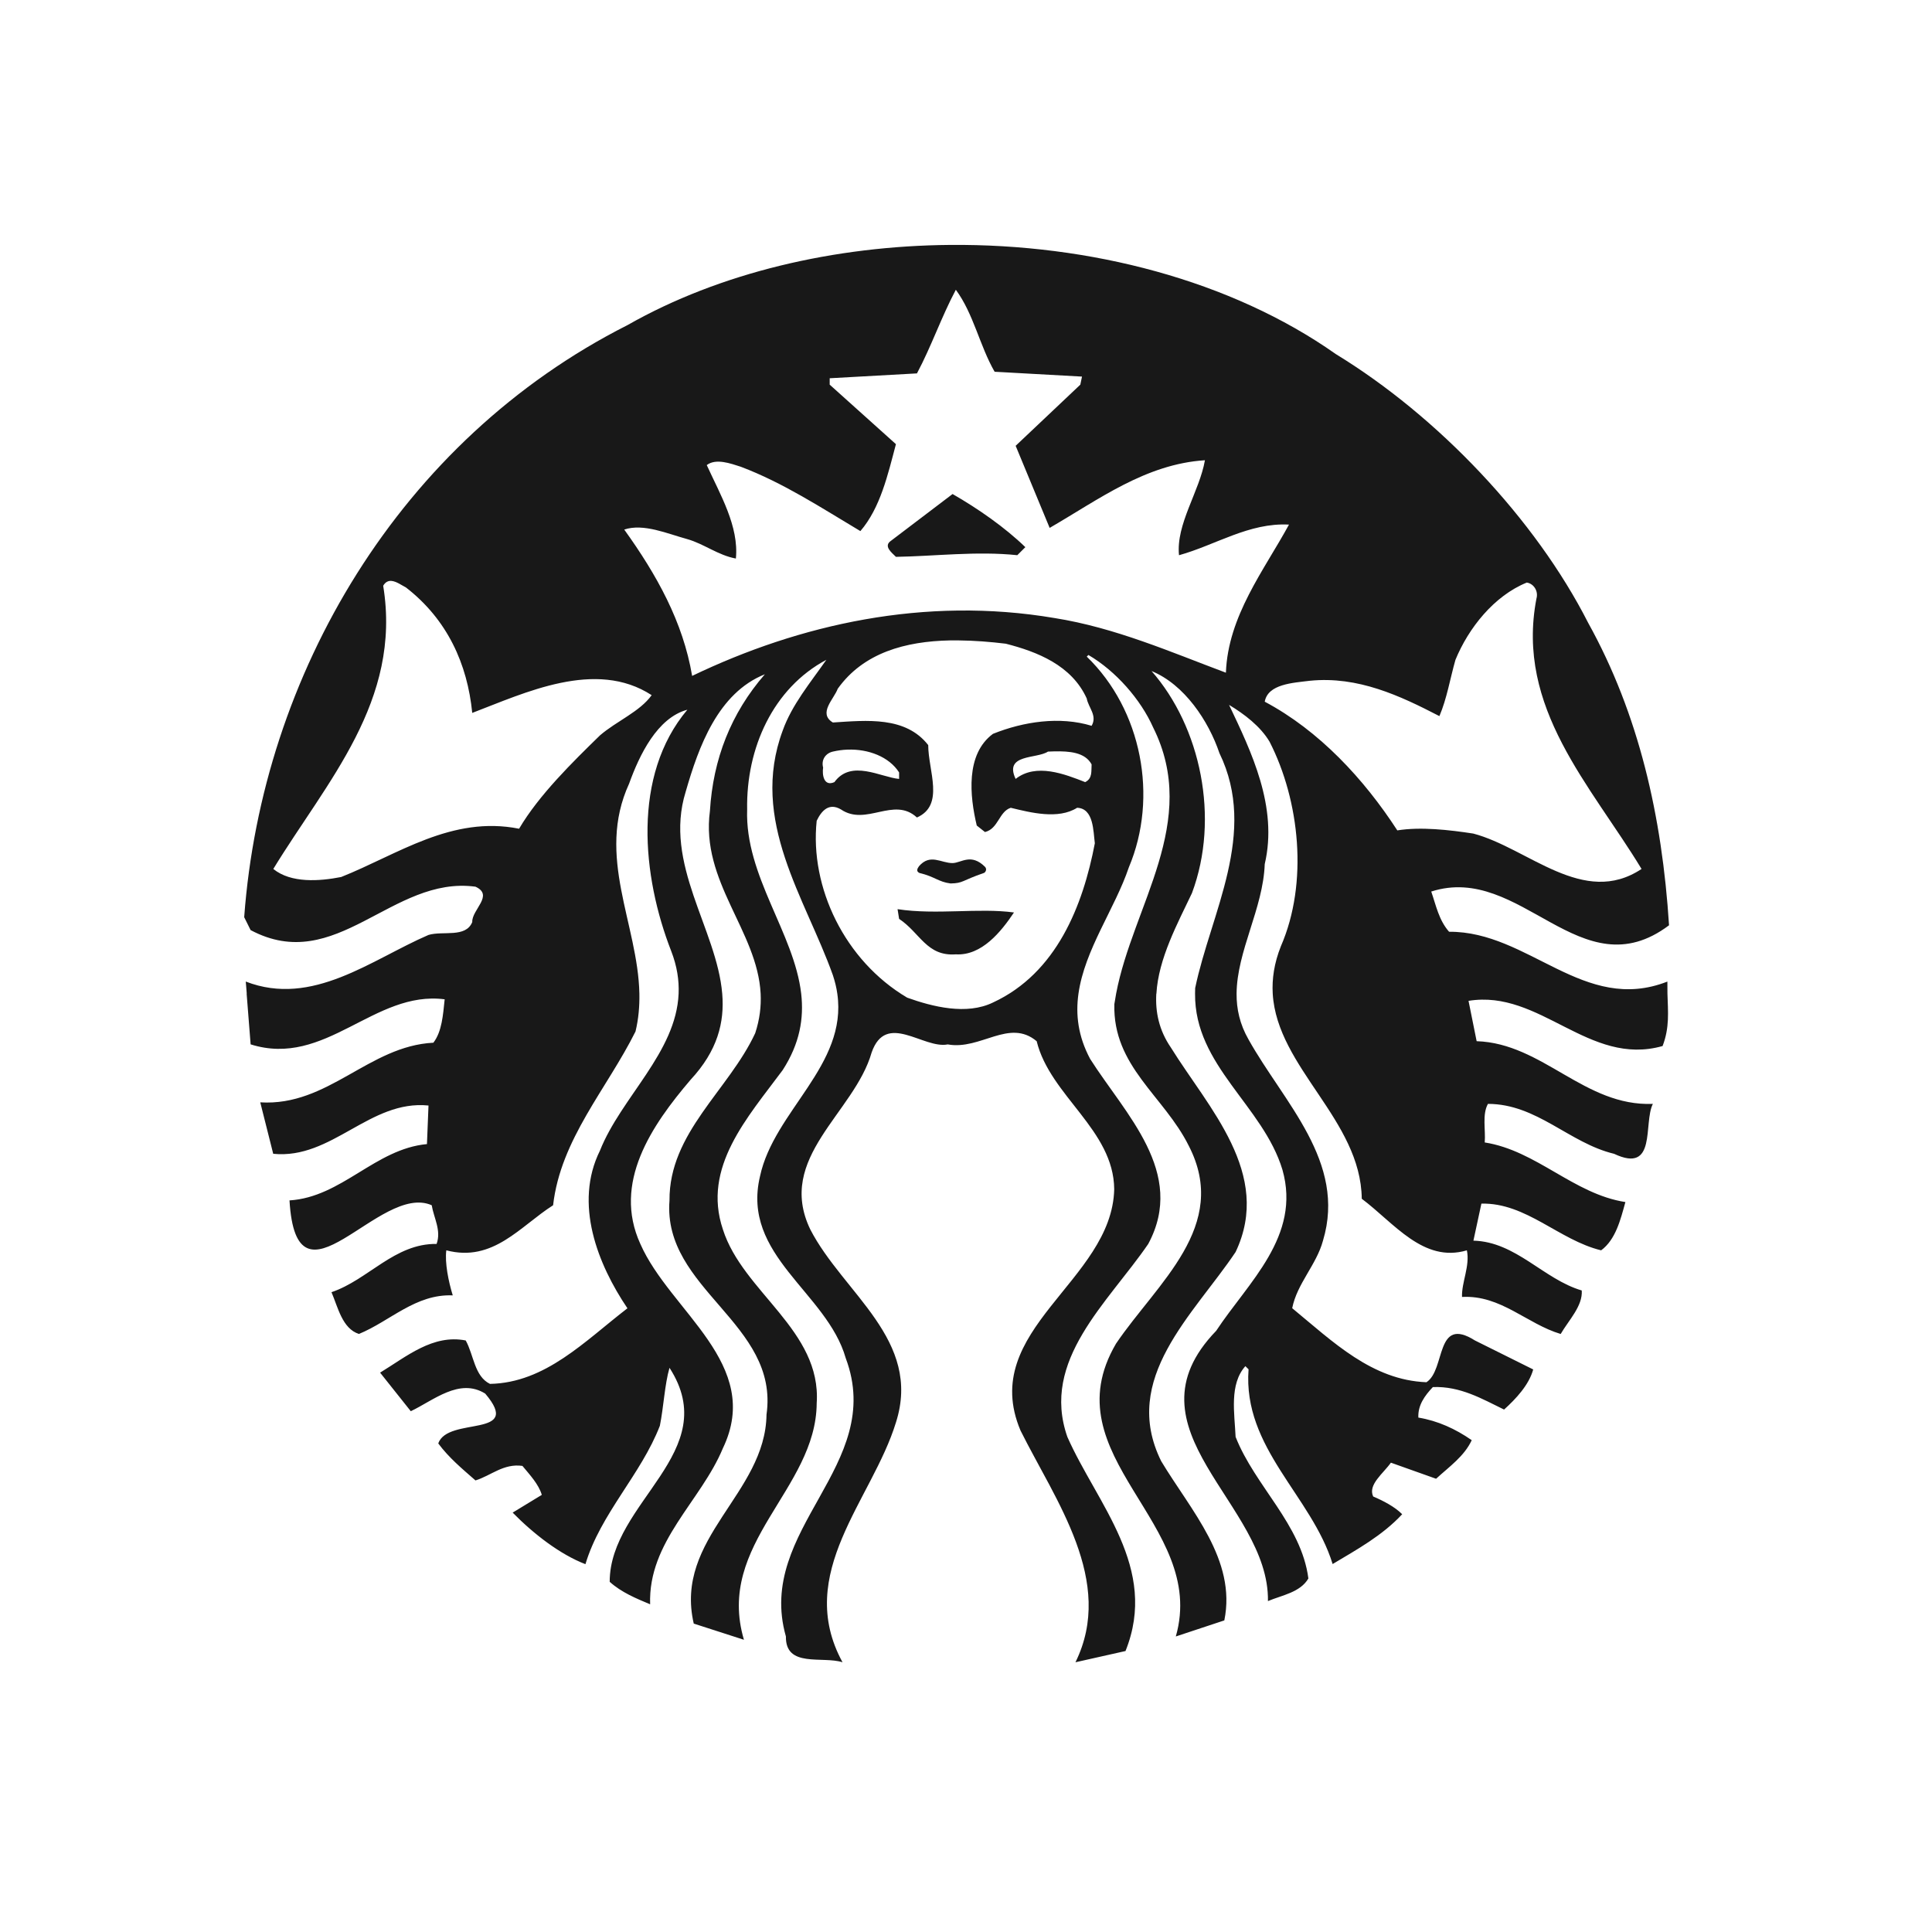 <svg width="130" height="130" viewBox="0 0 130 130" fill="none" xmlns="http://www.w3.org/2000/svg">
<path d="M64.096 33.242C65.803 34.221 67.614 35.481 68.993 36.817L68.451 37.358C65.731 37.07 62.865 37.429 60.286 37.469C59.999 37.18 59.419 36.746 59.959 36.383L64.096 33.242ZM112.199 66.864C112.235 68.085 112.351 69.134 111.872 70.385C106.902 71.791 103.637 66.556 98.814 67.345L99.36 70.059C103.821 70.205 106.608 74.461 111.217 74.278C110.562 75.58 111.509 79.008 108.608 77.637C105.597 76.918 103.419 74.278 100.119 74.278C99.721 75.006 99.973 76.013 99.904 76.873C103.385 77.416 105.888 80.344 109.369 80.884C109.041 82.074 108.717 83.406 107.737 84.132C104.905 83.447 102.694 80.917 99.68 80.989L99.143 83.481C102.007 83.554 103.858 86.076 106.433 86.833C106.503 87.884 105.559 88.823 105.015 89.761C102.73 89.078 100.987 87.125 98.376 87.269C98.339 86.29 98.923 85.179 98.703 84.132C95.77 85 93.804 82.289 91.63 80.662C91.567 75.341 85.936 71.849 85.639 66.864C85.582 65.87 85.734 64.808 86.189 63.668C88.04 59.41 87.459 53.883 85.429 49.913C84.812 48.869 83.72 48.044 82.701 47.43C84.191 50.571 86.007 54.283 85.101 58.144C84.996 61.126 83.227 63.989 83.207 66.864C83.2 67.888 83.42 68.913 84.013 69.948C86.372 74.176 90.617 78.178 89.021 83.48C88.582 85.109 87.275 86.368 86.949 88.025C89.709 90.3 92.319 92.863 95.981 93.007C97.287 92.178 96.562 88.501 99.246 90.197L103.166 92.147C102.88 93.191 102.002 94.127 101.206 94.846C99.719 94.126 98.268 93.263 96.414 93.333C95.867 93.91 95.397 94.558 95.438 95.386C96.743 95.6 97.94 96.148 99.03 96.907C98.524 97.991 97.538 98.671 96.631 99.502L93.59 98.42C93.083 99.143 92.028 99.902 92.398 100.695C93.084 100.988 93.845 101.383 94.35 101.889C93.008 103.333 91.307 104.261 89.67 105.241C88.26 100.656 83.615 97.441 84.013 92.139L83.798 91.925C82.706 93.146 83.07 95.099 83.141 96.684C84.448 100.005 87.565 102.571 88.038 106.212C87.492 107.15 86.261 107.337 85.317 107.733C85.427 101.167 75.416 96.187 81.836 89.545C83.977 86.293 87.564 83.189 86.293 78.712C84.988 74.389 80.373 71.71 80.413 66.864L80.42 66.486C81.472 61.431 84.665 56.054 82.053 50.677C81.325 48.515 79.698 46.057 77.485 45.153C80.784 48.91 82.092 55.04 80.204 60.095C79.253 62.105 77.944 64.501 77.812 66.865H77.805C77.734 68.099 77.988 69.326 78.788 70.49C81.293 74.534 85.644 78.976 83.141 84.245C80.312 88.466 75.379 92.759 78.134 98.318C80.129 101.638 83.215 104.951 82.382 109.033L79.118 110.114C81.294 102.501 70.628 98.028 75.093 90.413C77.85 86.335 82.78 82.509 79.989 77.097C78.321 73.743 74.873 71.759 74.982 67.568L75.101 66.864C76.224 60.921 80.765 55.295 77.59 48.943C76.756 47.068 75.088 45.156 73.237 44.072L73.125 44.183C76.827 47.756 77.954 53.635 75.958 58.36C75.026 61.132 72.983 63.894 72.567 66.865C72.37 68.266 72.536 69.718 73.35 71.247C75.707 74.961 79.842 78.901 77.262 83.703C74.545 87.669 70.009 91.529 71.821 96.687C73.816 101.199 77.983 105.498 75.733 111.094L72.365 111.85C75.048 106.397 71.024 100.986 68.668 96.257C65.8 89.472 74.828 86.223 74.973 80.019C74.938 76.016 70.66 73.742 69.756 70.061C67.904 68.507 65.984 70.679 63.771 70.276C62.136 70.603 59.626 68.038 58.651 70.818C57.489 74.894 52.196 77.891 54.522 82.725C56.736 87.021 62.062 90.163 60.283 95.723C58.69 100.916 53.427 105.861 56.691 111.85C55.35 111.418 52.846 112.246 52.882 110.115C50.816 102.861 59.629 98.635 56.907 91.385C55.64 86.945 49.868 84.492 51.139 79.151C52.078 74.754 57.037 71.681 56.341 66.865C56.285 66.462 56.185 66.049 56.043 65.619C54.192 60.422 50.416 55.224 52.666 49.159C53.284 47.426 54.519 45.947 55.603 44.398C52.012 46.311 50.2 50.354 50.274 54.467C50.118 58.94 53.439 62.772 53.911 66.865C54.097 68.517 53.825 70.208 52.666 72.003C50.311 75.183 47.23 78.537 48.642 82.725C49.985 86.949 55.281 89.508 54.954 94.418C54.918 100.226 48.135 103.842 50.058 110.337L46.681 109.248C45.341 103.476 51.506 100.523 51.577 95.182C52.45 89.04 44.577 86.762 45.049 80.775C45.015 76.227 49.039 73.346 50.817 69.519C51.122 68.588 51.223 67.709 51.182 66.865C50.965 62.635 47.133 59.327 47.769 54.571C47.983 51.071 49.18 48.002 51.466 45.37C48.312 46.63 47.009 50.243 46.138 53.275C44.626 58.136 48.235 62.51 48.597 66.865C48.758 68.789 48.285 70.701 46.466 72.657C43.853 75.72 41.203 79.586 43.089 83.704C45.087 88.247 51.364 91.784 48.641 97.451C47.156 101.024 43.6 103.729 43.746 107.95C42.803 107.553 41.826 107.157 41.025 106.437C41.025 101.061 48.712 97.703 45.049 92.037C44.725 93.155 44.655 94.674 44.401 95.937C43.13 99.223 40.41 101.853 39.393 105.25C37.691 104.596 35.912 103.223 34.496 101.78L36.457 100.586C36.239 99.863 35.66 99.25 35.153 98.637C33.88 98.459 33.043 99.29 31.994 99.615C31.087 98.82 30.212 98.098 29.489 97.124C30.14 95.279 35.225 96.804 32.649 93.772C30.91 92.69 29.164 94.236 27.641 94.957L25.576 92.362C27.353 91.281 29.126 89.762 31.337 90.197C31.882 91.174 31.92 92.609 32.969 93.119C36.706 93.046 39.354 90.234 42.219 88.032C40.222 85.076 38.597 80.996 40.37 77.422C41.791 73.84 45.494 70.823 45.662 66.863C45.7 65.962 45.559 65.014 45.163 63.993C43.205 58.976 42.514 52.195 46.251 47.755C44.219 48.298 43.021 50.817 42.331 52.73C40.084 57.629 42.925 62.168 43.023 66.863C43.037 67.707 42.968 68.554 42.762 69.406C40.839 73.267 37.723 76.655 37.217 81.099C35.004 82.503 33.186 84.96 30.032 84.131C29.922 84.96 30.175 86.224 30.465 87.163C27.964 87.059 26.258 88.893 24.152 89.759C23.031 89.401 22.739 87.958 22.305 86.948C24.77 86.12 26.548 83.662 29.378 83.701C29.706 82.794 29.194 81.963 29.049 81.098C25.529 79.543 19.949 88.783 19.48 80.772C22.997 80.555 25.245 77.307 28.729 76.983L28.833 74.388C24.879 73.991 22.336 78.035 18.384 77.636L17.512 74.174C22.084 74.458 24.808 70.382 29.161 70.162C29.74 69.406 29.81 68.287 29.921 67.241C25.169 66.625 21.908 71.865 16.864 70.273C16.864 70.273 16.69 68.093 16.596 66.863H16.603C16.569 66.382 16.536 66.047 16.536 66.047C21.034 67.784 24.985 64.57 28.833 62.91C29.812 62.619 31.338 63.124 31.777 62.043C31.738 61.213 33.26 60.242 31.993 59.663C26.368 58.903 22.631 65.653 16.863 62.584L16.431 61.716C17.631 45.406 26.876 29.638 42.219 21.878C48.432 18.345 56.152 16.544 63.937 16.48C73.332 16.403 82.826 18.855 89.888 23.828C96.746 28.014 103.306 34.911 106.866 41.913C110.271 48.047 111.838 54.931 112.306 62.26C106.356 66.733 102.364 58.046 96.305 59.99C96.631 60.93 96.812 61.903 97.505 62.696C102.875 62.659 106.573 68.253 112.194 66.048L112.199 66.864ZM43.849 46.776C40.076 44.322 35.292 46.633 31.776 47.97C31.45 44.684 30.108 41.691 27.312 39.526C27.041 39.391 26.666 39.109 26.328 39.088C26.126 39.075 25.933 39.157 25.784 39.414C27.051 47.172 21.983 52.585 18.39 58.47C19.587 59.442 21.508 59.297 22.959 59.011C26.767 57.496 30.394 54.859 34.928 55.763C36.269 53.489 38.522 51.287 40.369 49.483C41.498 48.511 43.048 47.894 43.849 46.776ZM55.386 51.648C55.314 52.116 55.422 52.948 56.146 52.627C57.273 51.075 59.267 52.303 60.499 52.412V51.975C59.823 50.919 58.432 50.388 57.019 50.441C56.693 50.452 56.361 50.499 56.042 50.573C55.57 50.678 55.241 51.108 55.386 51.648ZM73.124 46.999C72.111 44.761 69.789 43.855 67.682 43.314C66.65 43.188 65.578 43.102 64.515 43.092C64.316 43.09 64.117 43.087 63.919 43.092C60.945 43.152 58.104 43.911 56.368 46.346C56.119 47.034 55.024 47.999 56.041 48.615C58.326 48.47 60.934 48.185 62.458 50.136C62.458 51.87 63.583 54.177 61.698 55.007C60.135 53.568 58.285 55.62 56.585 54.465C55.786 53.995 55.28 54.543 54.953 55.229C54.48 59.703 56.835 64.64 61.042 67.13C62.747 67.741 65.039 68.323 66.819 67.455C71.099 65.472 72.872 60.928 73.669 56.741C73.562 55.944 73.6 54.392 72.476 54.354C71.207 55.153 69.357 54.681 68.012 54.354C67.217 54.609 67.181 55.767 66.276 55.986L65.724 55.548C65.252 53.566 64.961 50.751 66.813 49.379C68.882 48.549 71.312 48.186 73.452 48.838C73.852 48.153 73.235 47.613 73.124 46.999ZM70.94 50.558C70.796 50.561 70.656 50.569 70.515 50.573C69.755 51.078 67.54 50.715 68.339 52.412C69.719 51.326 71.641 52.087 73.019 52.627C73.529 52.375 73.418 51.869 73.452 51.434C73.01 50.615 71.952 50.538 70.94 50.558ZM86.733 35.299C84.048 35.157 81.8 36.674 79.333 37.36C79.118 35.271 80.713 33.066 81.077 30.969C77.088 31.224 73.928 33.613 70.629 35.521C69.865 33.685 69.099 31.84 68.341 29.997L72.693 25.882L72.805 25.34L66.925 25.014C65.912 23.249 65.513 21.122 64.316 19.498C63.337 21.339 62.679 23.287 61.7 25.125L55.828 25.452V25.882L60.285 29.886C59.74 31.944 59.233 34.18 57.893 35.736C55.281 34.18 52.707 32.486 49.843 31.405C49.154 31.184 48.172 30.824 47.556 31.294C48.461 33.28 49.729 35.415 49.516 37.583C48.318 37.363 47.377 36.599 46.252 36.278C44.906 35.913 43.309 35.199 42.003 35.633C44.18 38.663 45.957 41.834 46.572 45.48C53.793 42.012 62.215 40.105 70.958 41.587C75.055 42.236 78.824 43.896 82.488 45.264C82.631 41.441 85.061 38.369 86.733 35.299ZM99.135 56.089C102.832 57.063 106.541 61.07 110.456 58.47C107.046 52.841 101.971 47.643 103.383 40.282C103.53 39.779 103.204 39.271 102.734 39.199C100.522 40.099 98.81 42.267 97.934 44.398C97.574 45.658 97.361 46.998 96.854 48.186C94.204 46.814 91.377 45.485 88.149 45.806C86.985 45.95 85.316 46.026 85.101 47.215C88.764 49.163 91.777 52.414 94.022 55.875C95.585 55.622 97.502 55.838 99.135 56.089ZM60.395 61.176L60.499 61.829C61.916 62.768 62.352 64.36 64.315 64.216C66.055 64.319 67.361 62.696 68.228 61.398C65.873 61.075 63.007 61.575 60.395 61.176Z" fill="#181818"/>
<path d="M61.867 58.74C62.895 58.982 63.149 59.345 63.961 59.446C64.825 59.431 64.7 59.256 66.206 58.739C66.305 58.704 66.441 58.487 66.273 58.321C65.337 57.397 64.691 58.057 64.105 58.075C63.327 58.083 62.598 57.412 61.838 58.284C61.709 58.461 61.641 58.635 61.867 58.74Z" fill="#181818"/>
</svg>
